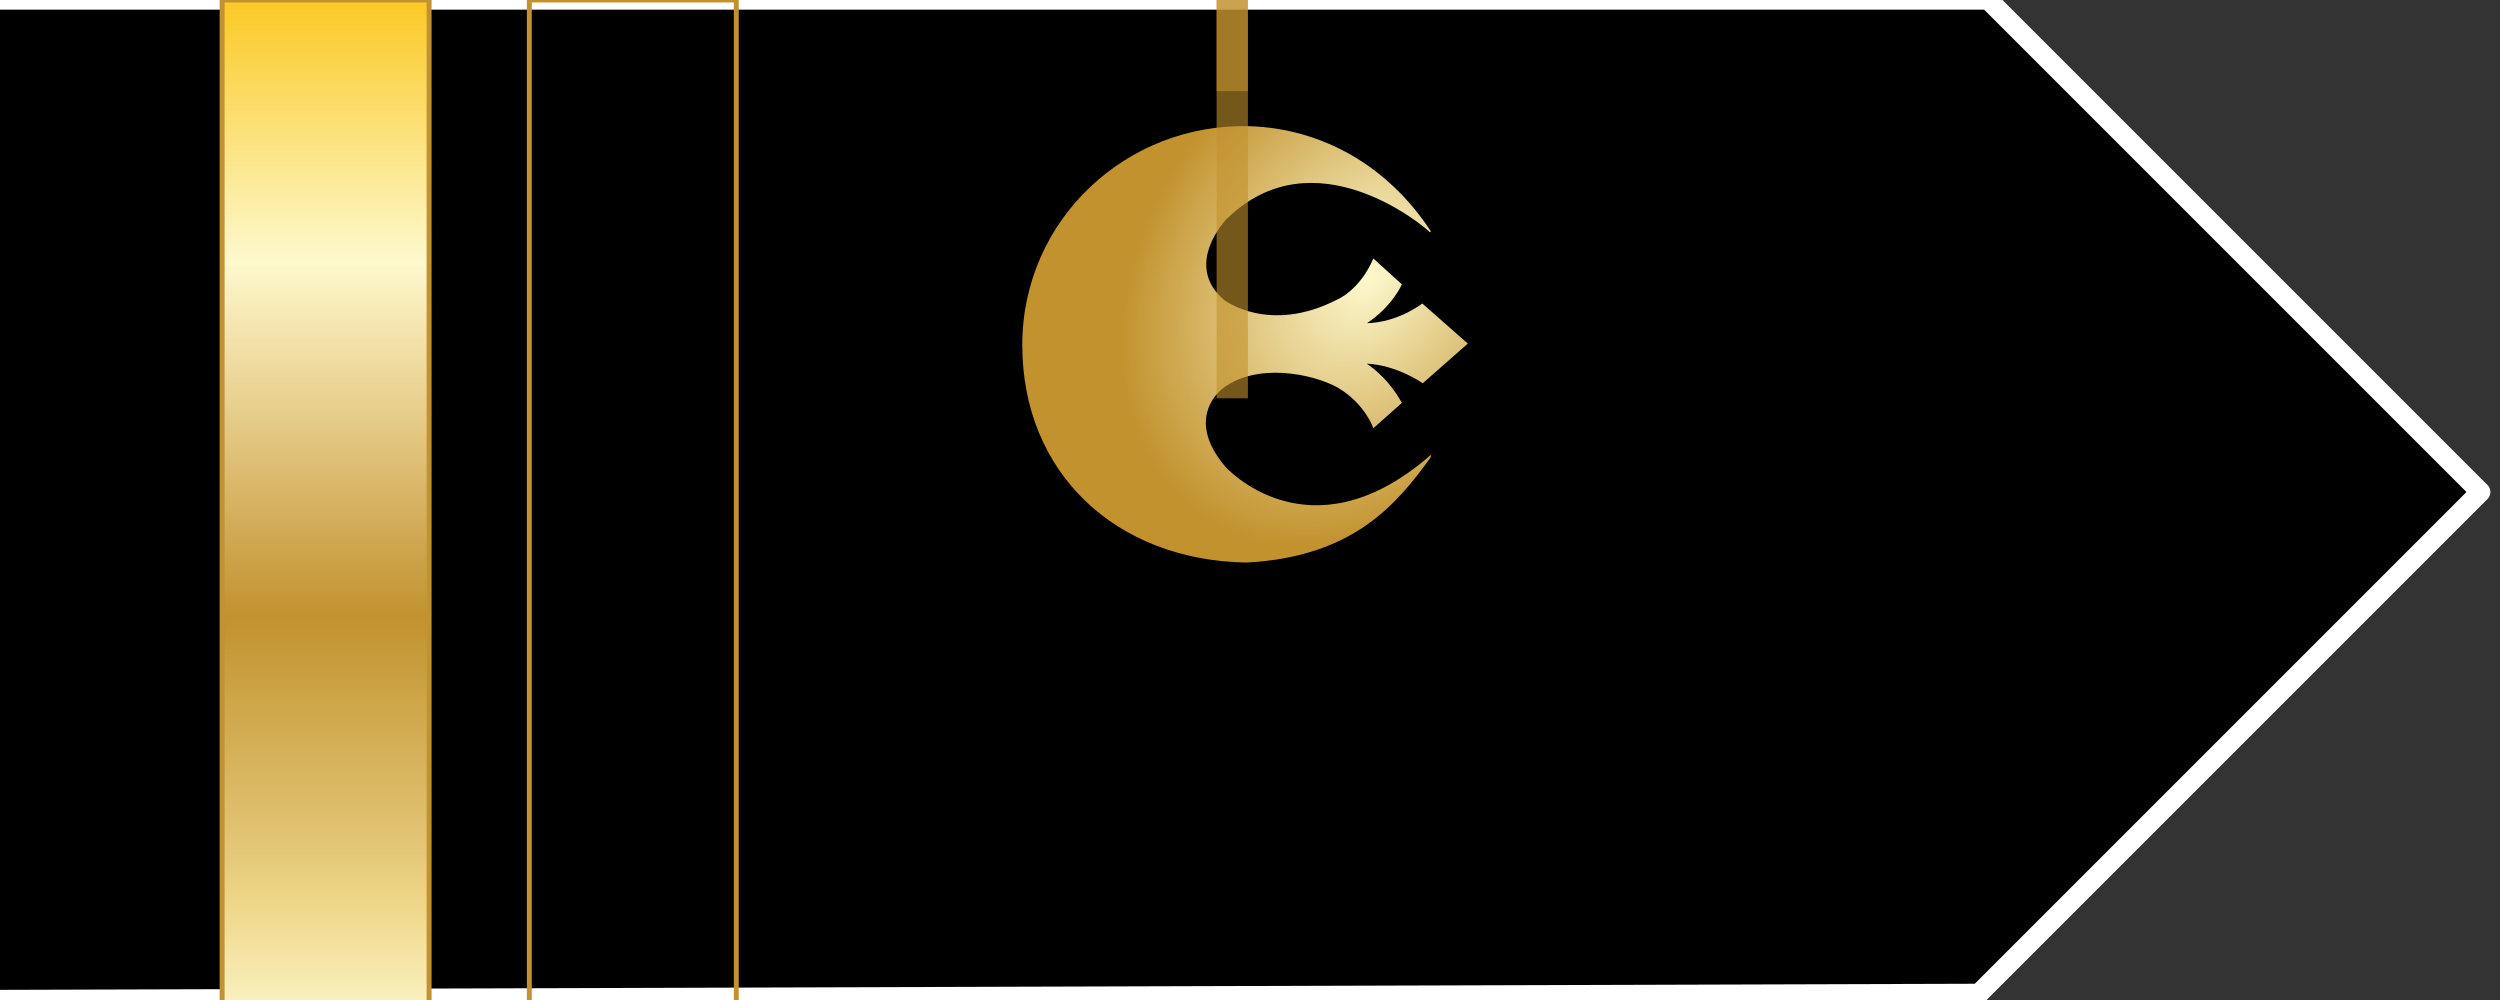 <svg xmlns="http://www.w3.org/2000/svg" xmlns:xlink="http://www.w3.org/1999/xlink" version="1.1" width="252.5" height="101" id="svg2">
    <rect width="100%" height="100%" fill="#333333" stroke="none"/>
    <title>Grade Star Wars, Capitaine, Armée de la nouvelle république - © infobrol (www.gaudry.be) </title>
  <defs>
    <linearGradient id="lgrad1">
      <stop style="stop-color:#fdf9ce;stop-opacity:1" offset="0"></stop>
      <stop style="stop-color:#c2922e;stop-opacity:1" offset="1"></stop>
    </linearGradient>
    <linearGradient x1="-123.095" y1="-29.64" x2="4.731" y2="-29.64" id="lgrad2" gradientUnits="userSpaceOnUse">
      <stop style="stop-color:#fbca29;stop-opacity:1" offset="0.006"></stop>
      <stop style="stop-color:#fdf9ce;stop-opacity:1" offset="0.253"></stop>
      <stop style="stop-color:#f7eab7;stop-opacity:1" offset="0.299"></stop>
      <stop style="stop-color:#e8d08f;stop-opacity:1" offset="0.39"></stop>
      <stop style="stop-color:#d1a954;stop-opacity:1" offset="0.516"></stop>
      <stop style="stop-color:#c2922e;stop-opacity:1" offset="0.596"></stop>
      <stop style="stop-color:#e2c575;stop-opacity:1" offset="0.814"></stop>
      <stop style="stop-color:#eed688;stop-opacity:1" offset="0.871"></stop>
      <stop style="stop-color:#fdf9ce;stop-opacity:1" offset="1"></stop>
    </linearGradient>
    <radialGradient cx="31.496" cy="36.151" r="36.111" id="rg1" gradientUnits="userSpaceOnUse" gradientTransform="matrix(-0.005, 0.47, -0.477, -0.005, 240.006, 34.91)" href="#lgrad1"></radialGradient>
    <radialGradient cx="292.3" cy="432.786" r="43.976" id="rg2" gradientUnits="userSpaceOnUse" gradientTransform="matrix(0.542, 0.387, -0.296, 0.414, 73.453, -253.618)" href="#lgrad1"></radialGradient>
    <linearGradient x1="-123.095" y1="-29.64" x2="4.731" y2="-29.64" id="lg1" gradientUnits="userSpaceOnUse" gradientTransform="matrix(0.818, 0, 0, -1.595, 100.715, 110.238)" href="#lgrad2"></linearGradient>
  </defs>
  <path d="M 176.732 178.68 L 75.728 178.68 L 75.728 -24.063 L 125.444 -73.779 L 176.107 -23.116 L 176.732 178.68 Z" style="fill: rgb(0, 0, 0); fill-opacity: 1; fill-rule: evenodd; transform-box: fill-box; transform-origin: 50% 50%; stroke-linecap: round; stroke-linejoin: round; stroke: rgb(255, 255, 255); stroke-width: 2px;" transform="matrix(0, 1, -1, 0, -0, 0)"></path>
  <path style="fill: url(#rg2); fill-opacity: 1; stroke: none; transform-box: fill-box; transform-origin: 50% 50%;" d="M 88.496 50.46 C 88.768 43.272 92.41 36.642 99.07 32.261 C 99.09 32.268 99.262 32.206 99.183 32.355 C 98.656 32.844 89.172 44.047 97.902 52.89 C 97.902 52.89 102.488 57.3 106.045 53.116 C 106.045 53.116 109.555 48.572 106.001 41.685 C 106.001 41.685 105.101 39.436 101.86 38.041 L 104.47 35.161 C 104.47 35.161 106.676 36.107 108.384 38.674 C 108.384 38.674 108.475 35.971 106.405 33.092 L 110.452 28.5 L 114.458 33.048 C 114.458 33.048 112.616 35.659 112.48 38.717 C 112.48 38.717 113.738 36.647 116.44 35.161 L 119.003 38.041 C 119.003 38.041 116.538 38.853 114.887 41.655 C 113.467 44.252 112.374 49.805 114.951 53.211 C 114.951 53.211 117.835 57.3 122.907 52.97 C 122.907 52.97 132.233 44.613 121.951 32.531 C 121.951 32.531 121.389 32.034 122.02 32.304 C 126.564 35.613 132.007 39.977 132.568 50.867 C 132.347 64.073 123.503 73.5 110.59 73.5 C 97.946 73.5 88.117 62.949 88.496 50.46" transform="matrix(0, 1, -1, 0, 0, -0)"></path>
  <path d="M 218.619 41.203 C 225.017 41.315 230.119 46.599 230.006 52.997 C 229.894 59.395 224.611 64.497 218.212 64.385 C 211.814 64.273 206.712 58.989 206.825 52.591 C 206.936 46.204 212.198 41.109 218.585 41.202" id="path3128" style="fill: url(#rg1); fill-opacity: 1; stroke: rgb(218, 190, 91); stroke-width: 0.559; stroke-linecap: round; stroke-linejoin: miter; stroke-miterlimit: 4; stroke-opacity: 1; stroke-dashoffset: 0; transform-box: fill-box; transform-origin: 50% 50%;" transform="matrix(0, 1, -1, 0, -0, 0)"></path>
  <g>
    <rect width="104.586" height="20.904" y="209.12" id="rect8563" style="fill:url(#lg1);stroke:#c2922e;stroke-width:0.5;stroke-miterlimit:4;stroke-dasharray:none" transform="matrix(0, 1, -1, 0, 252.459, 0)"></rect>
    <polygon points="84.953 50.71 -19.632 50.71 -19.632 53.874 84.953 53.874" id="polygon8565" style="opacity: 0.6; fill: rgb(193, 145, 45); transform-box: fill-box; transform-origin: 50% 50%;" transform="matrix(0, 1, -1, 0, -0, 0)"></polygon>
  </g>
  <g>
    <rect width="104.586" height="20.904" y="178.094" id="rect3113" style="fill:url(#lg1);stroke:#c2922e;stroke-width:0.5;stroke-miterlimit:4;stroke-dasharray:none" transform="matrix(0, 1, -1, 0, 252.459, 0)"></rect>
    <polygon points="11.394 53.874 115.979 53.874 115.979 50.711 11.394 50.711" id="polygon3115" style="opacity: 0.6; fill: rgb(193, 145, 45); transform-box: fill-box; transform-origin: 50% 50%;" transform="matrix(0, 1, -1, 0, 0, -0)"></polygon>
  </g>
</svg>